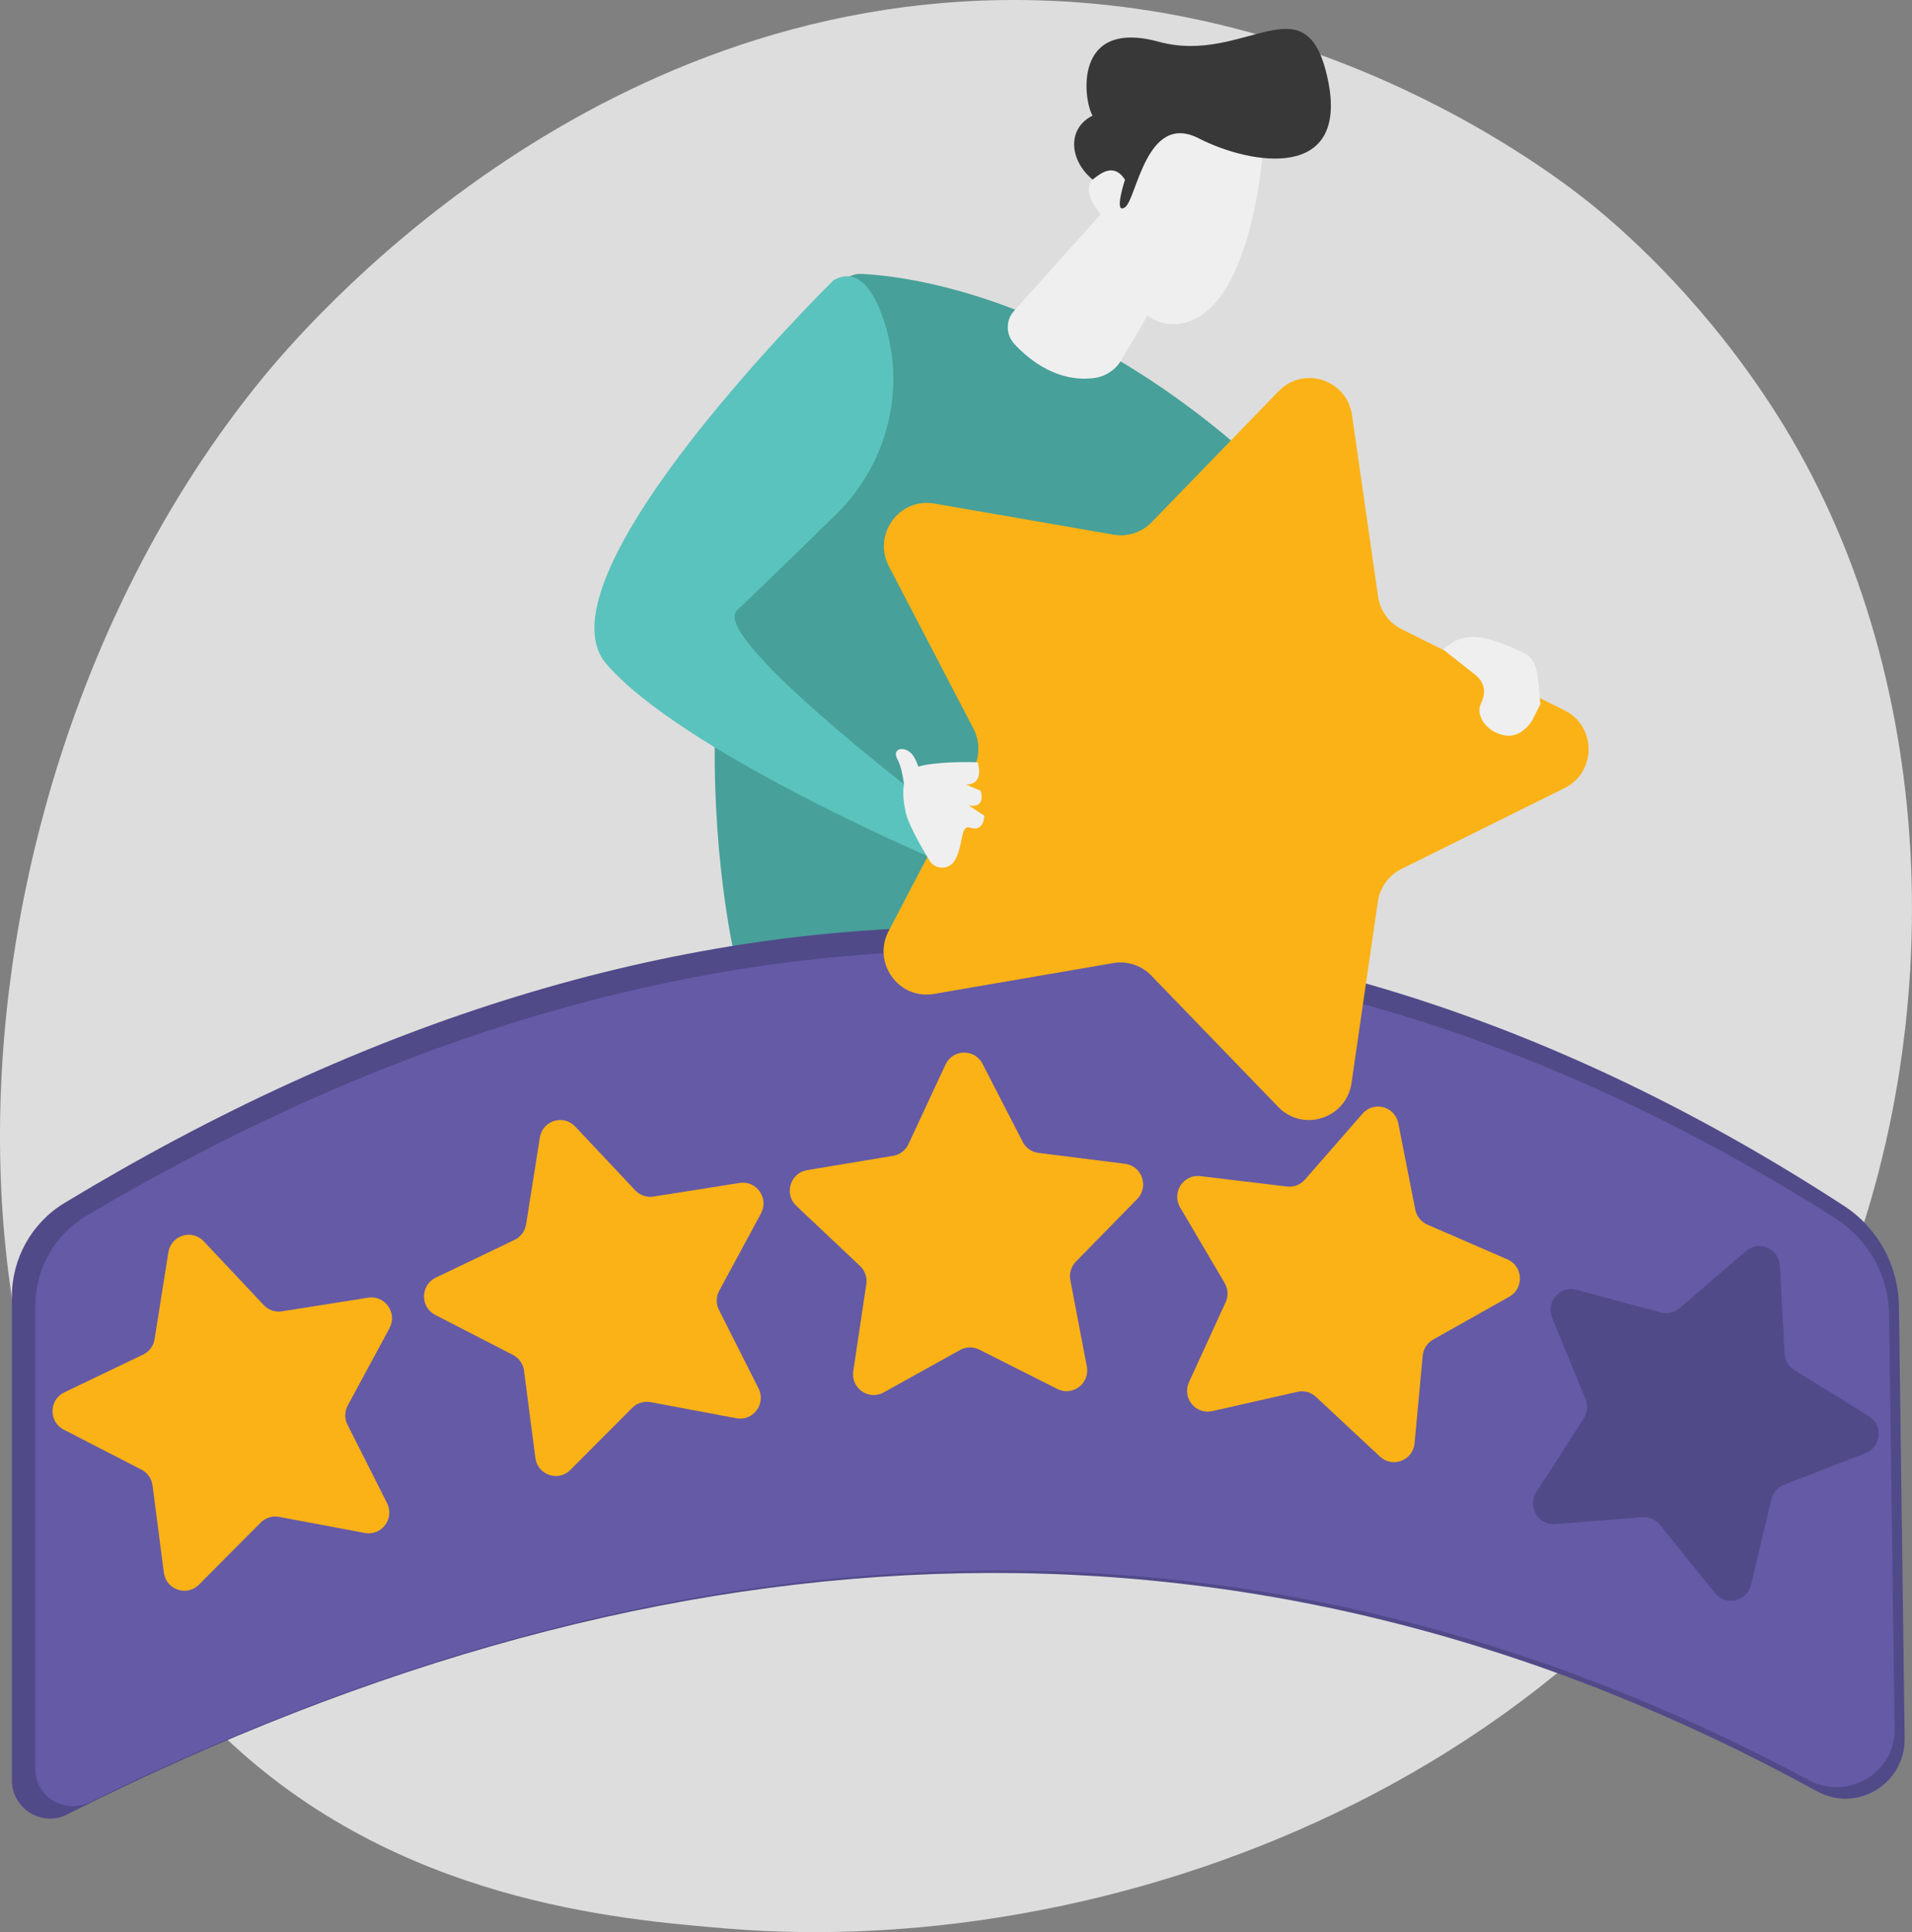 <?xml version="1.0" encoding="UTF-8"?>
<svg xmlns="http://www.w3.org/2000/svg" width="191" height="193" viewBox="0 0 191 193" fill="none">
  <rect x="0" y="0" width="191" height="193" fill="#808080" stroke="none"/>
  <g id="Illustration" clip-path="url(#clip0_241_1471)">
    <path id="Vector" d="M182.991 130.857C163.641 176.408 112.566 195.972 72.549 192.637C61.621 191.725 39.637 189.894 22.471 173.544C-10.494 142.146 -5.417 76.514 26.141 37.874C30.205 32.897 58.335 -0.442 102.17 0.004C134.264 0.331 156.79 18.591 159.53 20.866C162.991 23.74 170.622 30.568 177.5 41.401C193.662 66.856 195.081 102.391 182.991 130.857Z" fill="#DDDDDD"></path>
    <path id="Vector_2" d="M125.516 46.555C125.516 46.555 133.537 65.722 153.671 67.872L153.138 71.405C153.138 71.405 126.841 75.999 112.941 52.739L125.516 46.555Z" fill="url(#paint0_linear_241_1471)"></path>
    <g id="Group">
      <path id="Vector_3" d="M73.525 96.144C73.525 96.144 64.388 59.428 83.983 28.445C84.431 27.736 85.218 27.318 86.051 27.36C90.67 27.586 106.525 29.546 124.357 45.187C124.357 45.187 105.615 61.186 103.362 96.928C103.362 96.928 85.994 97.681 73.526 96.146L73.525 96.144Z" fill="#47A099"></path>
      <path id="Vector_4" d="M110.589 20.705L101.315 31.032C100.442 32.002 100.459 33.427 101.35 34.383C102.898 36.041 105.638 38.182 109.221 37.772C110.394 37.638 111.424 36.968 111.998 35.996L117.617 26.456L110.59 20.705H110.589Z" fill="#EFEFEF"></path>
      <g id="Group_2">
        <path id="Vector_5" d="M126.254 14.073C126.254 14.073 125.312 31.428 117.749 32.348C110.185 33.267 109.776 16.216 109.776 16.216C109.776 16.216 117.038 0.928 126.254 14.073Z" fill="#EFEFEF"></path>
        <path id="Vector_6" d="M113.059 21.572C113.059 21.572 113.324 16.204 110.284 17.245C106.368 18.588 111.292 22.829 111.292 22.829L113.059 21.57V21.572Z" fill="#EFEFEF"></path>
        <path id="Vector_7" d="M112.382 17.949C112.382 17.949 111.207 21.514 112.382 20.705C113.557 19.897 114.499 11.132 119.746 13.817C124.993 16.5 134.796 18.125 132.644 7.937C130.491 -2.253 124.406 6.534 115.756 4.171C107.106 1.808 108.248 10.078 109.143 11.553C106.594 12.807 106.782 15.976 109.143 17.936C109.838 17.428 111.207 16.147 112.382 17.948V17.949Z" fill="#383838"></path>
      </g>
      <path id="Vector_8" d="M83.273 27.987C83.273 27.987 53.083 57.633 60.574 66.323C68.065 75.012 93.013 85.664 93.013 85.664L92.219 79.836C92.219 79.836 70.884 63.545 73.627 60.972C75.056 59.63 79.537 55.272 83.5 51.408C88.701 46.334 90.618 38.67 88.22 31.79C87.16 28.746 85.589 26.71 83.273 27.985V27.987Z" fill="#5AC3BD"></path>
    </g>
    <g id="Group_3">
      <g id="Group_4">
        <path id="Vector_9" d="M181.532 178.941C125.882 148.415 67.53 150.595 6.69 181.252C4.163 182.525 1.189 180.665 1.189 177.819V129.511C1.189 125.685 3.18 122.14 6.436 120.168C67.128 83.429 127.044 83.291 184.214 120.459C187.592 122.655 189.644 126.421 189.698 130.471L190.265 173.638C190.324 178.187 185.499 181.116 181.532 178.941Z" fill="#504A89"></path>
        <path id="Vector_10" d="M180.688 177.813C126.022 148.518 68.702 150.61 8.939 180.032C6.456 181.255 3.535 179.469 3.535 176.737V130.374C3.535 126.704 5.491 123.3 8.689 121.409C68.307 86.151 127.163 86.017 183.323 121.687C186.642 123.796 188.657 127.41 188.71 131.296L189.267 172.724C189.326 177.09 184.585 179.901 180.688 177.812V177.813Z" fill="#655AA6"></path>
      </g>
      <g id="Group_5">
        <path id="Vector_11" d="M113.6 119.766L107.478 126.022C107.002 126.509 106.794 127.2 106.922 127.87L108.568 136.496C108.89 138.184 107.148 139.512 105.621 138.743L97.823 134.811C97.216 134.506 96.499 134.52 95.905 134.85L88.269 139.091C86.774 139.922 84.981 138.665 85.237 136.963L86.539 128.279C86.64 127.603 86.405 126.921 85.911 126.455L79.546 120.451C78.3 119.275 78.933 117.171 80.618 116.889L89.221 115.454C89.891 115.342 90.462 114.906 90.75 114.288L94.453 106.337C95.179 104.779 97.361 104.736 98.148 106.262L102.162 114.059C102.474 114.665 103.062 115.077 103.735 115.162L112.388 116.252C114.082 116.465 114.799 118.544 113.6 119.768V119.766Z" fill="#FBB216"></path>
        <path id="Vector_12" d="M76.019 121.209L71.851 128.924C71.527 129.524 71.517 130.246 71.825 130.855L75.773 138.686C76.547 140.22 75.238 141.981 73.559 141.666L64.985 140.059C64.319 139.934 63.634 140.147 63.154 140.629L56.978 146.831C55.769 148.046 53.702 147.336 53.48 145.631L52.349 136.921C52.261 136.244 51.848 135.654 51.243 135.343L43.479 131.345C41.959 130.562 41.989 128.362 43.531 127.624L51.405 123.849C52.017 123.556 52.447 122.977 52.553 122.302L53.93 113.628C54.199 111.929 56.285 111.28 57.46 112.528L63.458 118.904C63.925 119.4 64.604 119.632 65.274 119.527L73.888 118.164C75.575 117.898 76.834 119.695 76.017 121.206L76.019 121.209Z" fill="#FBB216"></path>
        <path id="Vector_13" d="M38.909 132.67L34.741 140.385C34.418 140.985 34.407 141.707 34.715 142.316L38.664 150.147C39.437 151.681 38.128 153.442 36.449 153.127L27.876 151.52C27.209 151.395 26.524 151.608 26.044 152.09L19.869 158.292C18.659 159.507 16.592 158.797 16.37 157.092L15.239 148.383C15.151 147.705 14.738 147.115 14.134 146.804L6.369 142.806C4.849 142.023 4.879 139.824 6.421 139.085L14.295 135.31C14.907 135.017 15.337 134.438 15.444 133.763L16.82 125.09C17.089 123.391 19.175 122.741 20.35 123.989L26.348 130.365C26.816 130.861 27.494 131.093 28.164 130.988L36.779 129.625C38.465 129.359 39.724 131.156 38.908 132.667L38.909 132.67Z" fill="#FBB216"></path>
        <path id="Vector_14" d="M186.355 145.157L178.216 148.313C177.583 148.558 177.11 149.102 176.952 149.766L174.919 158.307C174.522 159.979 172.391 160.466 171.315 159.131L165.82 152.311C165.392 151.781 164.733 151.496 164.057 151.55L155.364 152.242C153.661 152.378 152.543 150.488 153.472 149.045L158.215 141.675C158.583 141.101 158.648 140.382 158.389 139.751L155.049 131.637C154.396 130.048 155.834 128.394 157.484 128.838L165.91 131.102C166.565 131.278 167.264 131.119 167.78 130.675L174.409 124.968C175.707 123.849 177.715 124.717 177.805 126.434L178.271 135.205C178.308 135.887 178.674 136.508 179.252 136.863L186.69 141.45C188.147 142.348 187.949 144.538 186.355 145.156V145.157Z" fill="#504A89"></path>
        <path id="Vector_15" d="M150.78 129.523L143.167 133.806C142.576 134.14 142.184 134.745 142.12 135.425L141.309 144.17C141.151 145.883 139.11 146.669 137.857 145.5L131.458 139.532C130.96 139.067 130.268 138.88 129.606 139.03L121.097 140.955C119.431 141.332 118.059 139.621 118.775 138.061L122.432 130.087C122.716 129.467 122.681 128.745 122.335 128.159L117.888 120.603C117.017 119.123 118.209 117.281 119.904 117.484L128.563 118.523C129.238 118.603 129.907 118.346 130.355 117.834L136.115 111.239C137.243 109.948 139.351 110.519 139.684 112.207L141.378 120.822C141.51 121.492 141.961 122.054 142.583 122.325L150.59 125.804C152.159 126.486 152.27 128.683 150.78 129.521V129.523Z" fill="#FBB216"></path>
      </g>
    </g>
    <g id="Group_6">
      <path id="Vector_16" d="M156.296 78.718L139.992 86.806C138.723 87.436 137.843 88.653 137.639 90.061L135.012 108.176C134.498 111.722 130.167 113.136 127.685 110.567L115.009 97.449C114.023 96.429 112.602 95.963 111.208 96.202L93.291 99.283C89.783 99.886 87.11 96.175 88.769 93.004L97.239 76.808C97.897 75.548 97.898 74.042 97.242 72.781L88.797 56.572C87.142 53.397 89.821 49.691 93.328 50.3L111.239 53.407C112.632 53.649 114.054 53.185 115.042 52.167L127.738 39.068C130.225 36.502 134.552 37.923 135.061 41.471L137.662 59.588C137.864 60.997 138.741 62.217 140.008 62.846L156.3 70.962C159.49 72.55 159.487 77.135 156.294 78.719L156.296 78.718Z" fill="#FBB216"></path>
      <g id="Group_7">
        <path id="Vector_17" d="M90.419 79.512C90.419 79.512 90.291 77.007 89.648 75.847C89.004 74.687 90.503 74.421 91.241 75.509C91.978 76.598 92.506 79.617 92.506 79.617C92.506 79.617 91.22 80.386 90.419 79.512Z" fill="#EFEFEF"></path>
        <path id="Vector_18" d="M95.364 85.965C95.095 86.404 94.617 86.672 94.104 86.671C93.591 86.669 93.117 86.398 92.849 85.958C91.995 84.549 90.701 82.28 90.463 81.097C90.102 79.305 89.857 76.906 92.221 76.452C94.583 75.998 97.66 76.146 97.66 76.146C97.66 76.146 98.438 78.35 96.499 78.361L97.972 78.998C97.972 78.998 98.552 80.78 96.774 80.456L98.324 81.474C98.324 81.474 98.324 83.142 96.918 82.673C95.902 82.333 96.267 84.488 95.361 85.964L95.364 85.965Z" fill="#EFEFEF"></path>
      </g>
      <path id="Vector_19" d="M152.557 65.39C147.9 63.105 146.121 63.147 144.161 64.873L147.465 67.477C148.532 68.456 148.331 69.467 147.925 70.315C147.421 71.367 148.337 72.857 149.854 73.347C150.963 73.704 152.029 73.435 153.021 72.035L153.893 70.311C153.623 69.044 153.935 66.408 152.557 65.391V65.39Z" fill="#EFEFEF"></path>
    </g>
  </g>
  <defs>
    <linearGradient id="paint0_linear_241_1471" x1="157.758" y1="105.863" x2="101.059" y2="1.721" gradientUnits="userSpaceOnUse">
      <stop stop-color="#53D8FF"></stop>
      <stop offset="1" stop-color="#3840F7"></stop>
    </linearGradient>
    <clipPath id="clip0_241_1471">
      <rect width="191" height="193" fill="white"></rect>
    </clipPath>
  </defs>
</svg>
